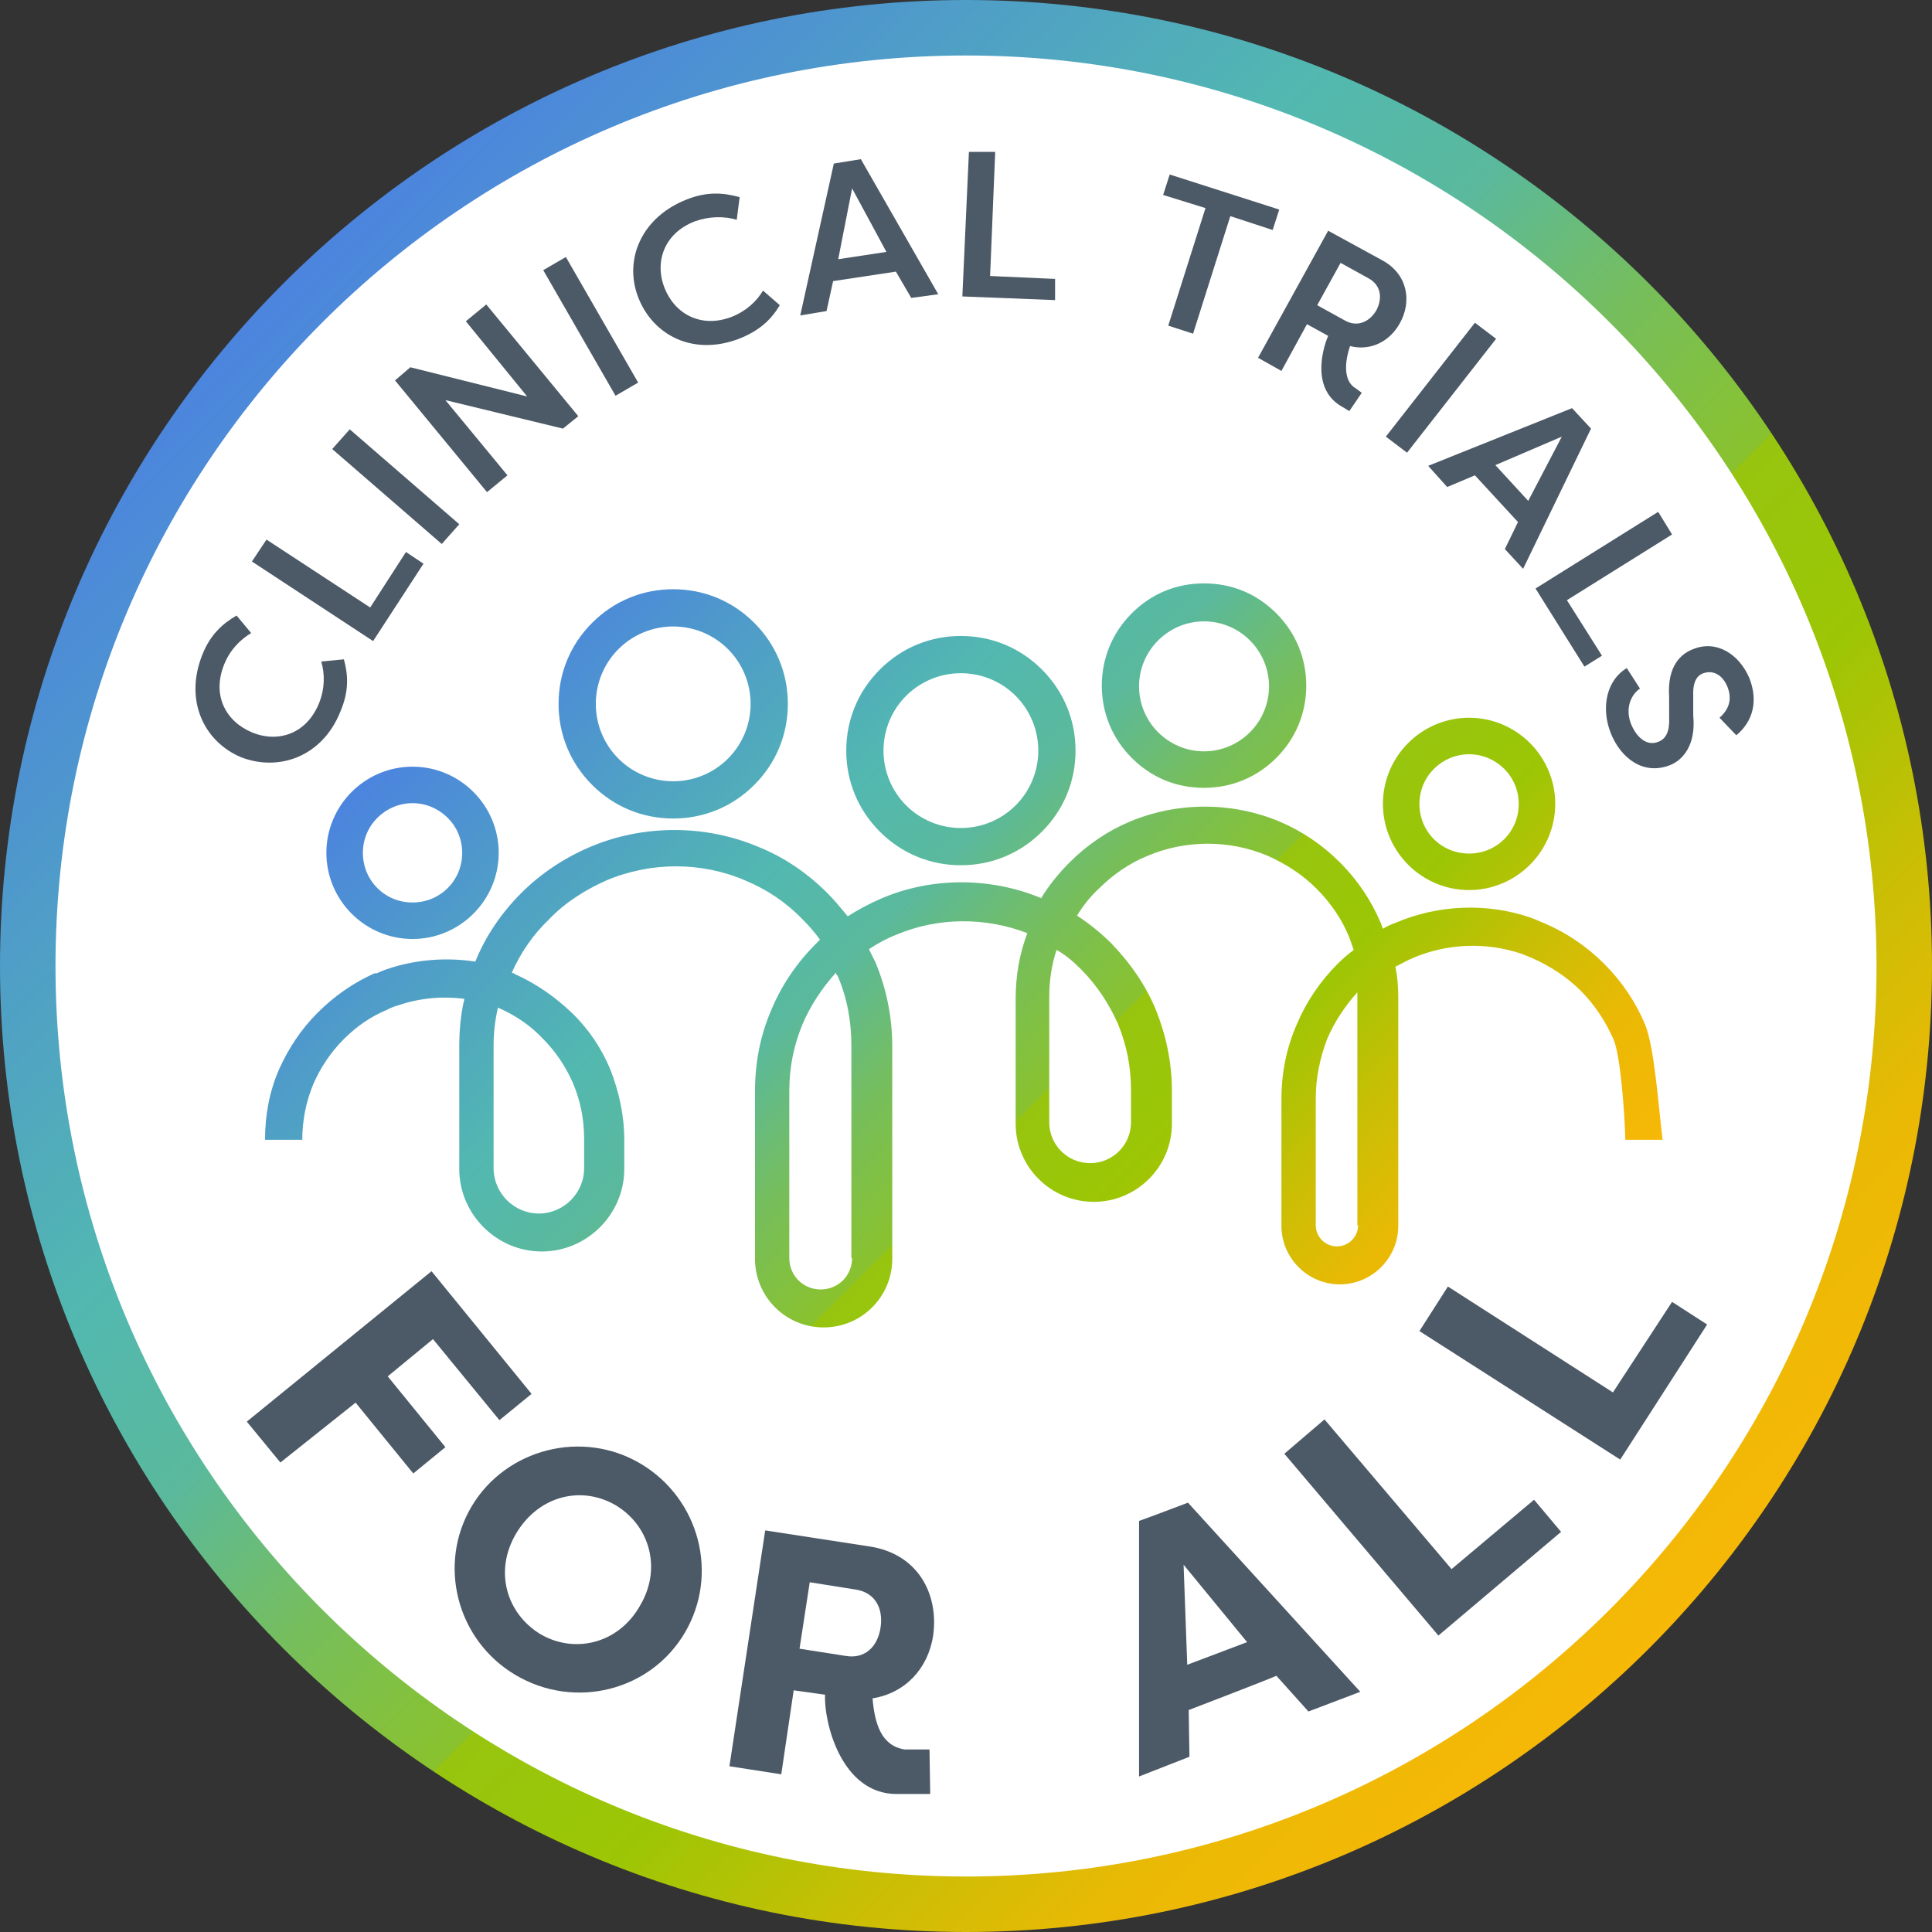 <?xml version="1.0" encoding="UTF-8"?>
<svg  id="ctfa-badge-svg" data-name="Layer 1" xmlns="http://www.w3.org/2000/svg" xmlns:xlink="http://www.w3.org/1999/xlink" viewBox="0 0 264.6 264.6">
  <rect x="0" y="0" width="264.6" height="264.6" fill="#333333" stroke="none"/>
  <defs>
    <linearGradient id="linear-gradient" x1="75.31" y1="-637.52" x2="188.71" y2="-750.92" gradientTransform="translate(0 -556.2) scale(1 -1)" gradientUnits="userSpaceOnUse">
      <stop offset="0" stop-color="#4a6df4"/>
      <stop offset="0" stop-color="#4c84de"/>
      <stop offset=".3" stop-color="#52b8b0"/>
      <stop offset=".4" stop-color="#5ab99d"/>
      <stop offset=".5" stop-color="#76be5c"/>
      <stop offset=".6" stop-color="#8ac22d"/>
      <stop offset=".6" stop-color="#97c50f"/>
      <stop offset=".7" stop-color="#9cc605"/>
      <stop offset=".8" stop-color="#c7bf05"/>
      <stop offset=".9" stop-color="#eab905"/>
      <stop offset="1" stop-color="#f7b806"/>
    </linearGradient>
    <linearGradient id="linear-gradient-2" x1="38.82" y1="-595" x2="225.82" y2="-782" gradientTransform="translate(0 -556.2) scale(1 -1)" gradientUnits="userSpaceOnUse">
      <stop offset="0" stop-color="#4a6df4"/>
      <stop offset="0" stop-color="#4c84de"/>
      <stop offset=".3" stop-color="#52b8b0"/>
      <stop offset=".4" stop-color="#5ab99d"/>
      <stop offset=".5" stop-color="#76be5c"/>
      <stop offset=".6" stop-color="#8ac22d"/>
      <stop offset=".6" stop-color="#97c50f"/>
      <stop offset=".7" stop-color="#9cc605"/>
      <stop offset=".8" stop-color="#c7bf05"/>
      <stop offset=".9" stop-color="#eab905"/>
      <stop offset="1" stop-color="#f7b806"/> 
    </linearGradient>
  </defs>
  <circle cx="132.6" cy="132" r="128.1" fill="#fff"/>
  <g>
    <path d="M201.2,121.9c6.5,0,11.8-5.3,11.8-11.8s-5.3-11.8-11.8-11.8-11.8,5.3-11.8,11.8,5.3,11.8,11.8,11.8ZM201.2,103.3c3.7,0,6.8,3,6.8,6.8s-3,6.8-6.8,6.8-6.8-3-6.8-6.8,3.1-6.8,6.8-6.8ZM164.9,107.9c3.7,0,7.2-1.4,9.9-4.1s4.1-6.2,4.1-9.9-1.4-7.2-4.1-9.9-6.1-4.1-9.9-4.1-7.2,1.4-9.9,4.1-4.1,6.2-4.1,9.9,1.4,7.2,4.1,9.9,6.1,4.1,9.9,4.1ZM164.9,85.1c4.9,0,8.9,4,8.9,8.9s-4,8.9-8.9,8.9-8.9-4-8.9-8.9,4-8.9,8.9-8.9ZM225.3,140.3c-1.3-3.1-3.2-5.9-5.6-8.3s-5.2-4.3-8.3-5.6c-.9-.4-1.7-.7-1.7-.7-6-2.1-12.8-1.8-18.6.7-.6.2-1.2.5-1.7.8-.1-.3-.2-.5-.3-.8-1.3-3.1-3.2-5.9-5.6-8.3-2.4-2.4-5.2-4.3-8.3-5.6-6.5-2.7-13.9-2.7-20.4,0-3.1,1.3-5.9,3.2-8.3,5.6-1.5,1.5-2.8,3.1-3.9,4.9-7-2.9-15.1-2.9-22,.1-1.6.7-3.1,1.5-4.5,2.4-.9-1.1-1.8-2.2-2.8-3.2-2.7-2.7-5.9-4.9-9.4-6.3-7.3-3.1-15.8-3.1-23.1,0-3.5,1.5-6.7,3.6-9.4,6.3s-4.9,5.9-6.3,9.4h0c-3.9-.6-8-.3-11.7.9-1,.3-1.8.7-1.8.7h-.3c-2.9,1.3-5.5,3.1-7.8,5.4s-4,4.9-5.3,7.8c-1.3,3-1.9,6.2-1.9,9.6h5.1c0-2.6.5-5.2,1.5-7.6,1-2.3,2.4-4.4,4.2-6.2,1.7-1.7,3.7-3.1,5.9-4,0,0,.7-.4,1.5-.6,2.9-1,6-1.3,9.1-.9-.5,2.1-.7,4.3-.7,6.5v16.8c0,6.2,5.1,11.3,11.3,11.3s11.3-5.1,11.3-11.3v-4c0-3.3-.7-6.5-1.9-9.6-1.2-2.9-3-5.6-5.3-7.8s-4.9-4-7.8-5.3c0-.1-.3-.1-.4-.2,1.2-2.7,2.9-5.2,5.1-7.3,2.2-2.3,4.9-4,7.8-5.3,6.1-2.6,13.1-2.6,19.1,0,2.9,1.2,5.6,3,7.8,5.3.9.9,1.7,1.8,2.4,2.8-.2.2-.4.4-.6.6-2.6,2.6-4.7,5.7-6.1,9.1-1.5,3.5-2.2,7.2-2.2,11.1v22.9c0,5.2,4.2,9.4,9.4,9.4s9.4-4.2,9.4-9.4v-29.1c0-4-.8-7.9-2.3-11.5l-.9-1.8c1.2-.8,2.5-1.5,3.8-2,5.7-2.4,12.2-2.4,17.9-.2-1.1,2.9-1.6,5.9-1.6,9v17.1c0,5.9,4.8,10.7,10.7,10.7s10.7-4.8,10.7-10.7v-4.5c0-3.9-.8-7.6-2.2-11.1-1.4-3.4-3.5-6.4-6.1-9.1-1.4-1.4-3-2.7-4.7-3.8.8-1.3,1.8-2.6,3-3.7,1.9-1.9,4.2-3.5,6.7-4.5,5.2-2.2,11.2-2.2,16.4,0,2.5,1.1,4.8,2.6,6.7,4.5s3.5,4.2,4.5,6.7c.2.6.4,1.1.6,1.7-.8.6-1.5,1.2-2.2,1.9-2.4,2.4-4.3,5.2-5.6,8.3-1.4,3.2-2.1,6.6-2.1,10.2v17.4c0,4.4,3.6,8,8,8s8-3.6,8-8v-31.2c0-1.5-.1-2.9-.4-4.3.8-.4,1.5-.8,2.4-1.2,4.7-2,10-2.2,14.8-.6,0,0,.8.3,1.5.6,2.5,1.1,4.8,2.6,6.7,4.5s3.4,4.2,4.5,6.7c.9,2.1,1.5,9.7,1.6,13.7h5.1c-.5-3.9-1.1-12.7-2.4-15.8h0ZM74.3,142.2c1.8,1.8,3.2,3.9,4.2,6.2,1,2.4,1.5,4.9,1.5,7.6v4c0,3.4-2.8,6.2-6.2,6.2s-6.2-2.8-6.2-6.2v-16.8c0-1.8.2-3.5.6-5.2,2.3,1,4.4,2.4,6.1,4.2h0ZM116.7,172.3c0,2.4-1.9,4.3-4.3,4.3s-4.3-1.9-4.3-4.3v-22.9c0-3.2.6-6.2,1.8-9.1,1.1-2.6,2.7-5,4.6-7.1,0,.1,0,.3.2.4,1.3,3,1.9,6.2,1.9,9.6v29.1h.1ZM148.1,132.8c2.1,2.1,3.8,4.7,5,7.4,1.2,2.9,1.8,5.9,1.8,9.1v4.4c0,3.1-2.5,5.6-5.6,5.6s-5.6-2.5-5.6-5.6v-17.1c0-2.2.3-4.4,1-6.5,1.3.7,2.4,1.7,3.4,2.7h0ZM186,167.8c0,1.6-1.3,2.9-2.9,2.9s-2.9-1.3-2.9-2.9v-17.4c0-2.8.6-5.6,1.6-8.2,1-2.3,2.4-4.4,4.1-6.3v31.9h.1,0ZM92.2,112.1c4.2,0,8.1-1.6,11.1-4.6s4.6-6.9,4.6-11.1-1.6-8.1-4.6-11.1-6.9-4.6-11.1-4.6-8.1,1.6-11.1,4.6-4.6,6.9-4.6,11.1,1.6,8.1,4.6,11.1,6.9,4.6,11.1,4.6ZM84.7,88.9c2-2,4.7-3.1,7.5-3.1s5.5,1.1,7.5,3.1,3.1,4.7,3.1,7.5-1.1,5.5-3.1,7.5-4.7,3.1-7.5,3.1-5.5-1.1-7.5-3.1-3.1-4.7-3.1-7.5,1.1-5.5,3.1-7.5ZM56.5,128.6c6.5,0,11.8-5.3,11.8-11.8s-5.3-11.8-11.8-11.8-11.8,5.3-11.8,11.8,5.3,11.8,11.8,11.8ZM56.5,110c3.7,0,6.8,3,6.8,6.8s-3,6.8-6.8,6.8-6.8-3-6.8-6.8,3.1-6.8,6.8-6.8ZM131.6,118.5c4.2,0,8.1-1.6,11.1-4.6s4.6-6.9,4.6-11.1-1.6-8.1-4.6-11.1-6.9-4.6-11.1-4.6-8.1,1.6-11.1,4.6-4.6,6.9-4.6,11.1,1.6,8.1,4.6,11.1,6.9,4.6,11.1,4.6ZM124.1,95.3c2-2,4.7-3.1,7.5-3.1s5.5,1.1,7.5,3.1,3.1,4.7,3.1,7.5-1.1,5.5-3.1,7.5-4.7,3.1-7.5,3.1-5.5-1.1-7.5-3.1-3.1-4.7-3.1-7.5,1.1-5.5,3.1-7.5Z" fill="url(#linear-gradient)"/>
    <path d="M33.8,194.7l25.3-20.6,13.7,16.8-4.4,3.6-9.1-11.1-6.2,5.1,7.9,9.7-4.4,3.6-7.9-9.7-10.3,8.2-4.6-5.6h0Z" fill="#4c5966"/>
    <path d="M87.8,200.5c8,4.8,10.7,15.1,6,23.1s-15.1,10.6-23.2,5.8-10.7-15.2-6-23.1c4.7-7.9,15.2-10.6,23.2-5.8h0ZM74,223.8c4.6,2.7,10.6,1.4,13.6-3.8,3.1-5.1,1.4-11-3.2-13.8-4.7-2.8-10.6-1.4-13.7,3.8s-1.3,11,3.3,13.8Z" fill="#4c5966"/>
    <path d="M122.8,245.7c-7.7,0-10-10.1-9.8-13.6l-4.3-.6-1.7,11.5-7.1-1.1,4.9-32.3,14.3,2.2c6.6,1,9.5,6.5,8.7,12.2-.7,4.6-3.9,7.9-8.3,8.6.3,3.5,1.2,6.5,4.4,7h3.4c0,.1.1,6.1.1,6.1h-4.6ZM115.9,226.8c2.5.4,4.3-1.2,4.7-3.9.4-2.7-.8-4.8-3.4-5.2l-6.3-1-1.4,9.1,6.4,1h0Z" fill="#4c5966"/>
    <path d="M156,243.3v-35c.1,0,6.7-2.5,6.7-2.5l23.6,25.9-7.1,2.7-4.4-4.9h0c0,.1-12,4.7-12,4.7h0c0-.1.1,6.4.1,6.4l-6.9,2.7h0ZM162.6,228l8.2-3.1-8.7-10.6.5,13.7h0Z" fill="#4c5966"/>
    <path d="M210.1,205.4l3.7,4.4-16.8,14.2-21.1-24.9,5.5-4.7,17.4,20.5,11.3-9.5h0Z" fill="#4c5966"/>
    <path d="M229,178.3l4.8,3.1-11.9,18.5-27.5-17.6,3.9-6.1,22.6,14.5,8.1-12.4h0Z" fill="#4c5966"/>
    <path d="M27.7,89.7c1.1-2.8,2.8-4.3,4.7-5.4l2,2.4c-1.5.9-2.9,2.3-3.7,4.3-1.7,4.2.2,7.8,3.8,9.3s7.5.2,9.2-4c.8-2,.8-4,.3-5.7l3.1-.3c.6,2.2.7,4.4-.5,7.2-2.5,6.2-8.5,8.2-13.6,6.2-5-2.1-7.8-7.7-5.3-14h0Z" fill="#4c5966"/>
    <path d="M55.6,75.6l2.4,1.6-6.9,10.6-16.6-10.9,2-3,14.2,9.3,4.9-7.6h0Z" fill="#4c5966"/>
    <path d="M62.9,71.8l-2.4,2.7-15-13,2.4-2.7,15,13h0Z" fill="#4c5966"/>
    <path d="M61,54.8l8.5,10.3-2.8,2.3-12.6-15.3,2.1-1.8,16,4-8.4-10.3,2.8-2.3,12.6,15.3-2.1,1.7-16.1-3.9h0Z" fill="#4c5966"/>
    <path d="M87.4,52.4l-3.1,1.8-9.9-17.2,3.1-1.8,9.9,17.2Z" fill="#4c5966"/>
    <path d="M94.1,27.3c2.8-1.1,5-.9,7.2-.3l-.4,3.1c-1.7-.5-3.7-.5-5.7.2-4.2,1.6-5.6,5.5-4.2,9.1s5,5.6,9.2,4c2-.8,3.4-2.1,4.3-3.6l2.3,2c-1.2,2-2.8,3.5-5.6,4.6-6.3,2.4-11.8-.5-13.8-5.7s.5-11,6.7-13.4h0Z" fill="#4c5966"/>
    <path d="M109.6,43.2l4.6-20.8,3.7-.6,10.6,18.5-3.7.5-2.1-3.6-8.6,1.3-.9,4.1-3.6.6h0ZM116.7,25.8l-1.9,9.7,6.6-1-4.7-8.7h0Z" fill="#4c5966"/>
    <path d="M144.5,38.2v2.9c-.1,0-12.7-.5-12.7-.5l.9-19.8h3.6c0,.1-.7,17-.7,17l8.9.4h0Z" fill="#4c5966"/>
    <path d="M175.2,28.7l-.9,2.8-5.8-1.9-5.1,16.1-3.4-1.1,5.1-16.1-5.8-1.8.9-2.8,15,4.8h0Z" fill="#4c5966"/>
    <path d="M183.8,55.7c-4.1-2.3-2.8-7.6-1.9-9.7l-2.9-1.6-3.5,6.4-3.2-1.8,9.6-17.4,7.5,4.1c3.4,1.9,4,5.6,2.3,8.6-1.4,2.5-4,3.8-6.8,3.1-.7,2-1,4.8.8,5.8l.8.6-1.7,2.5-1-.6h0ZM184.2,43.9c1.6.9,3.3.3,4.3-1.4.9-1.7.6-3.5-1.1-4.4l-3.8-2.1-3.2,5.8,3.8,2.1h0Z" fill="#4c5966"/>
    <path d="M192.7,62l-2.9-2.2,12.2-15.6,2.9,2.2-12.2,15.6Z" fill="#4c5966"/>
    <path d="M195.6,63.8l19.7-7.9,2.6,2.8-9.3,19.2-2.5-2.7,1.8-3.7-5.9-6.4-3.8,1.6-2.6-2.9h0ZM213.9,59.8l-9.1,3.9,4.5,4.9,4.6-8.8h0Z" fill="#4c5966"/>
    <path d="M219.4,89.8l-2.4,1.5-6.7-10.7,16.8-10.5,1.9,3.1-14.4,9,4.8,7.6h0Z" fill="#4c5966"/>
    <path d="M224.6,94.3c-1.4,1-2,2.9-1.2,4.9.8,1.9,2.2,3,3.7,2.4,1.1-.4,1.6-1.5,1.5-3.4v-2.7c-.3-4.4,1.7-6,3.3-6.6,3.2-1.3,6.3.7,7.7,4,1.2,3.1.5,5.9-1.8,7.8l-2.3-2.4c1.6-1.4,1.6-2.9,1.1-4.2-.6-1.5-1.8-2.4-3.3-1.9-.6.2-1.5.8-1.4,3.1v2.7c.4,4-1.4,6.1-3.2,6.8-3.6,1.4-6.7-.9-8.1-4.4-1.4-3.6-.5-7.3,2.2-8.9l1.8,2.8h0Z" fill="#4c5966"/>
    <path d="M132.3,0C59.4,0,0,59.4,0,132.3s59.4,132.3,132.3,132.3,132.3-59.3,132.3-132.3S205.2,0,132.3,0ZM257,132.3c0,68.8-55.9,124.7-124.7,124.7S7.6,201.1,7.6,132.3,63.5,7.6,132.3,7.6s124.7,55.9,124.7,124.7h0Z" fill="url(#linear-gradient-2)"/>
  </g>
</svg>
                 